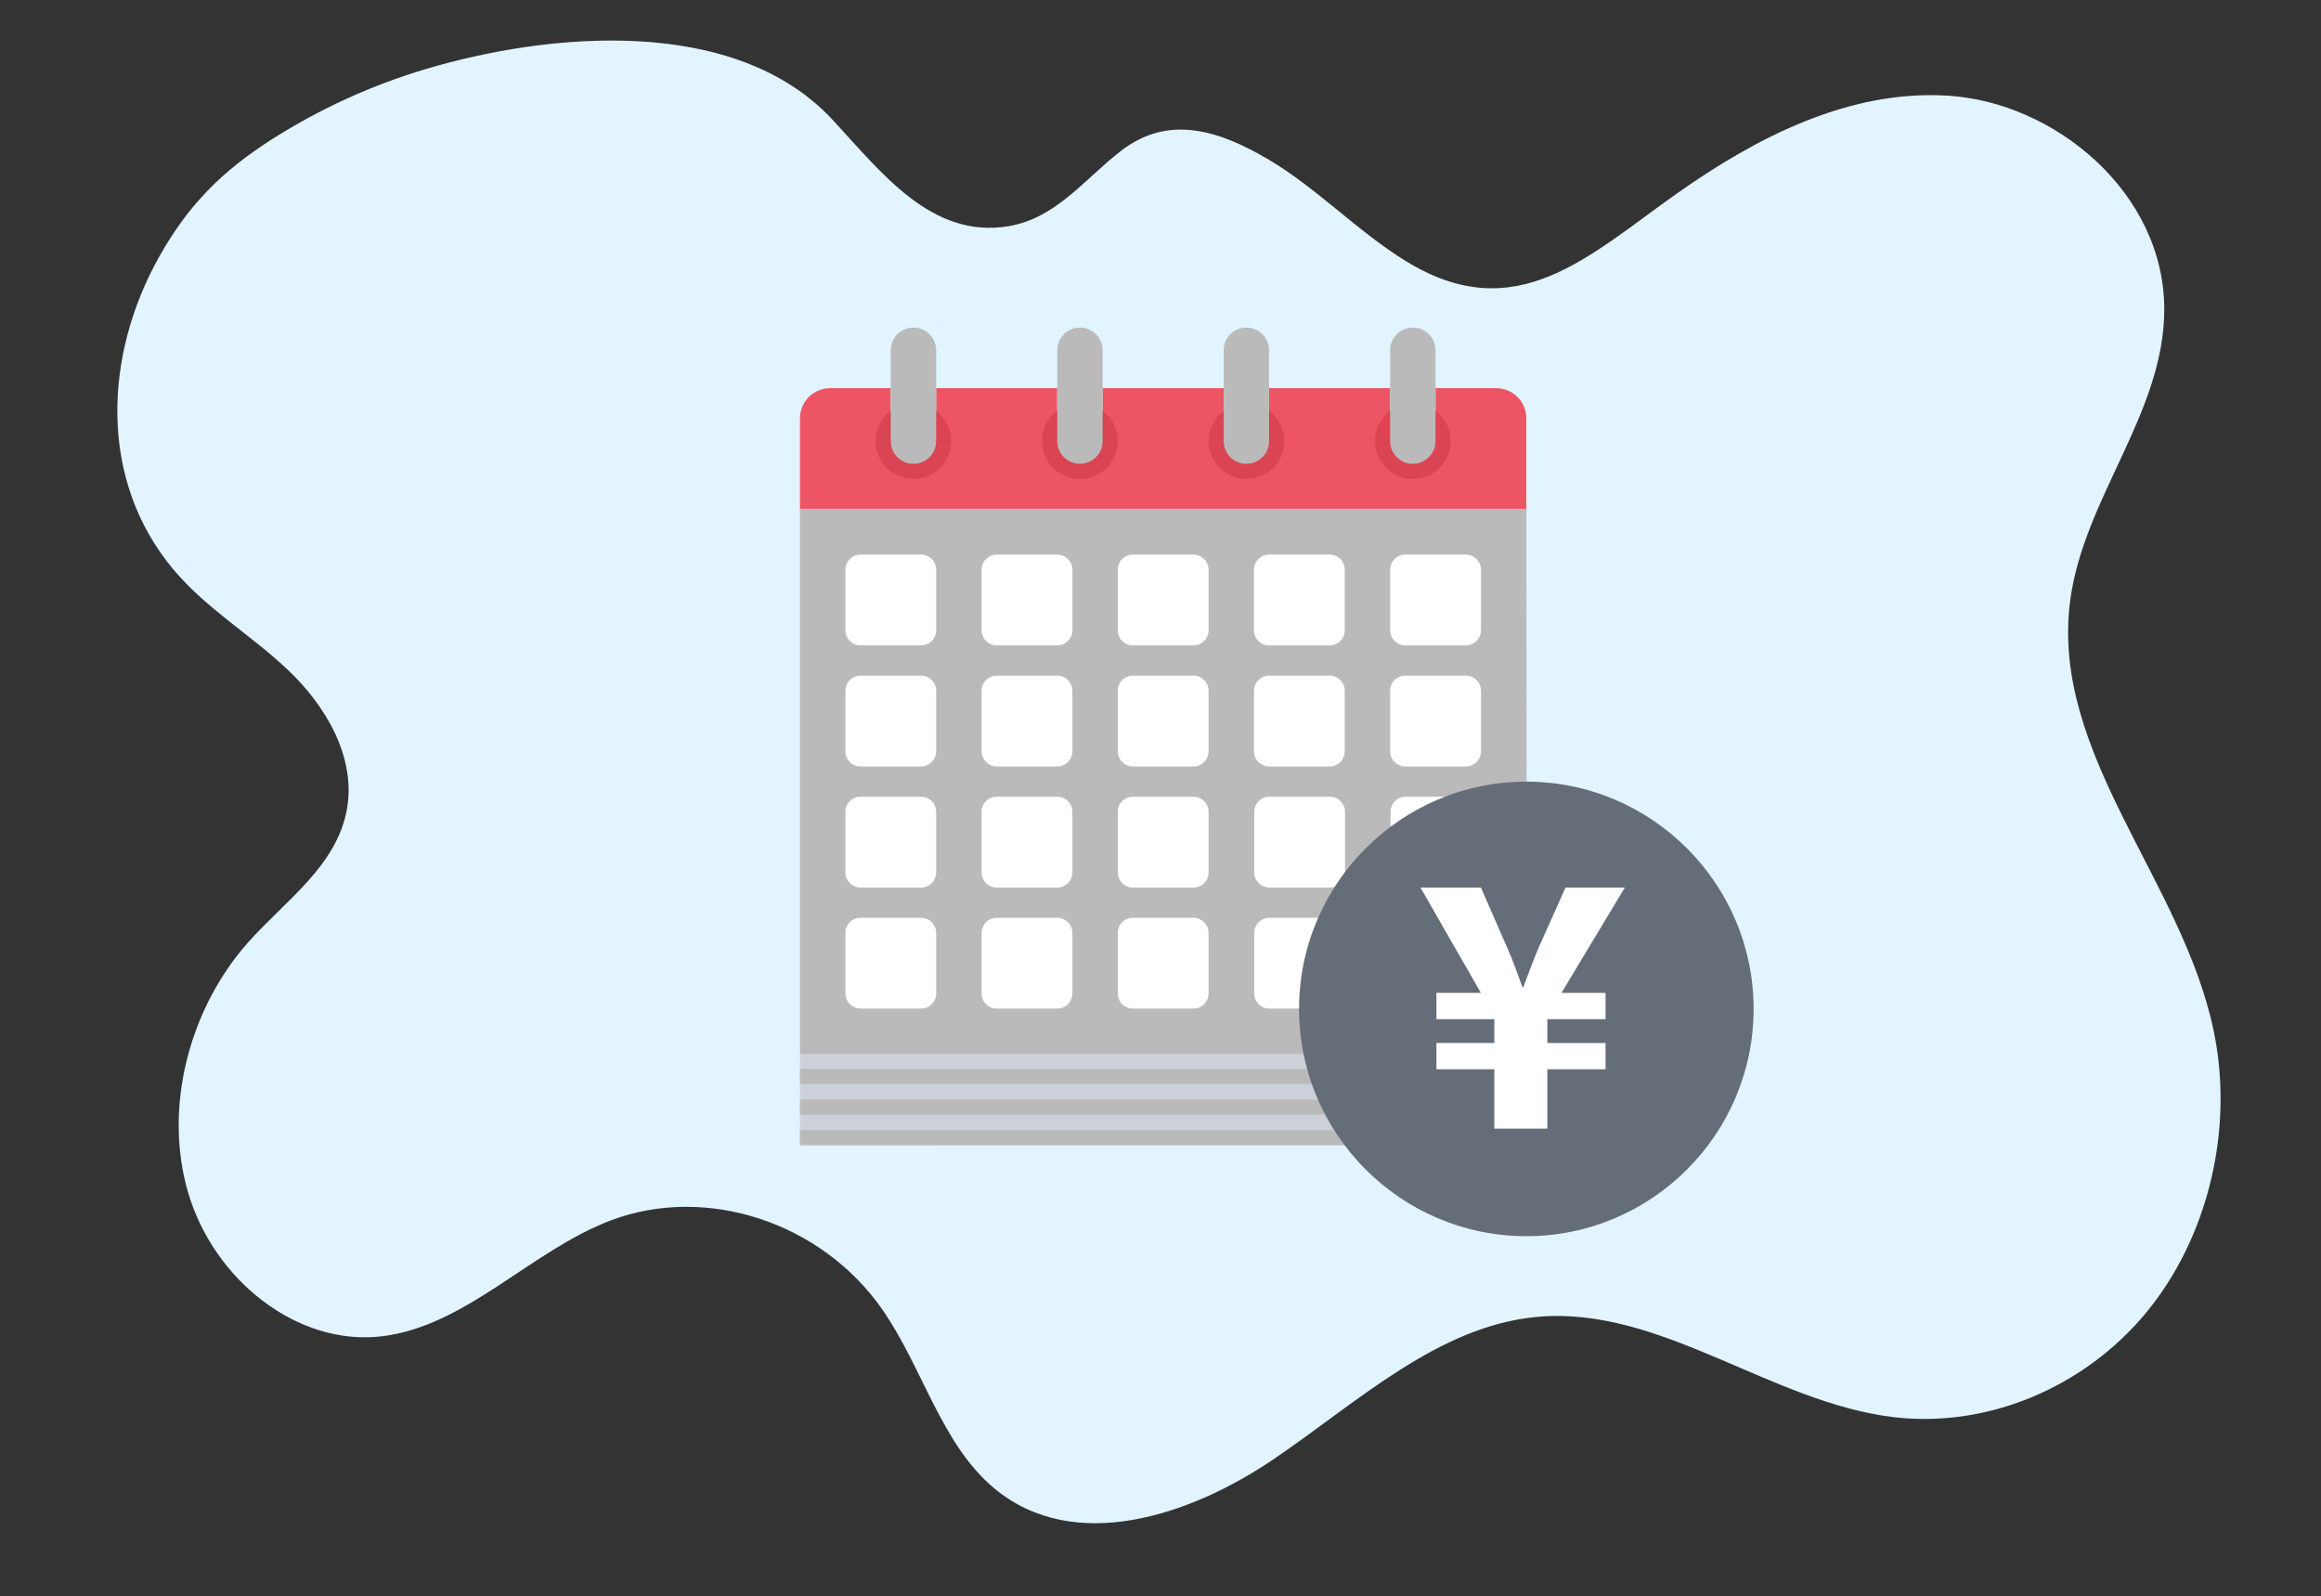 <?xml version="1.0" encoding="utf-8"?>
<!-- Generator: Adobe Illustrator 15.1.0, SVG Export Plug-In . SVG Version: 6.00 Build 0)  -->
<!DOCTYPE svg PUBLIC "-//W3C//DTD SVG 1.1//EN" "http://www.w3.org/Graphics/SVG/1.1/DTD/svg11.dtd">
<svg version="1.1" id="Layer_1" xmlns="http://www.w3.org/2000/svg" xmlns:xlink="http://www.w3.org/1999/xlink" x="0px" y="0px"
	 width="182.25px" height="125.334px" viewBox="35.083 -26.667 182.25 125.334"
	 enable-background="new 35.083 -26.667 182.25 125.334" xml:space="preserve">
<rect x="35.083" y="-26.667" width="182.25" height="125.334" fill="#333333" stroke="none"/>
<g>
</g>
<g>
	<path fill="#E1F4FF" d="M187.974-19.159c8.476,0.496,17.067,7.638,17.052,16.802c-0.012,8.168-6.384,14.858-7.401,22.952
		c-1.495,11.959,8.765,21.813,11.262,33.587c1.646,7.738-0.391,16.287-5.273,22.206c-4.895,5.926-12.518,9.087-19.834,8.216
		c-9.64-1.144-18.305-8.749-27.972-7.874c-7.788,0.699-14.109,6.691-20.724,11.18c-6.61,4.483-15.668,7.452-21.885,2.322
		c-4.196-3.459-5.653-9.508-8.828-14.069c-4.768-6.86-13.811-9.83-21.301-7.016c-6.328,2.393-11.42,8.368-18.087,9.119
		c-6.58,0.74-13.093-4.439-15.112-11.242c-2.018-6.808,0.145-14.613,4.735-19.743c2.916-3.263,6.932-5.971,7.719-10.42
		c0.727-4.1-1.693-8.135-4.603-10.895c-2.905-2.767-6.401-4.803-9.004-7.895C42.8,11.033,43.223,1.218,47.613-6.563
		c2.296-4.072,4.955-6.685,8.749-9.122c3.816-2.435,7.934-4.307,12.204-5.576c9.556-2.836,24.231-4.276,31.914,4.021
		c3.829,4.135,7.76,9.34,13.794,8.334c3.725-0.624,5.922-3.657,8.827-5.912c3.755-2.906,7.731-1.58,11.492,0.619
		c3.879,2.268,7.075,5.706,10.917,8.055c8.626,5.284,14.279-0.412,21.281-5.354C173.081-15.932,180.282-19.609,187.974-19.159z"/>
	<path opacity="0.3" fill="#FFFFFF" enable-background="new    " d="M128.007,26.51c-0.721,0-1.311-0.586-1.311-1.307
		c0-0.722,0.588-1.308,1.311-1.308c0.721,0,1.309,0.586,1.309,1.308C129.316,25.924,128.728,26.51,128.007,26.51z M128.007,24.047
		c-0.641,0-1.156,0.52-1.156,1.156c0,0.639,0.521,1.157,1.156,1.157c0.637,0,1.156-0.521,1.156-1.157
		C129.165,24.565,128.646,24.047,128.007,24.047z"/>
	<path d="M86.808,49.478c0.014-0.002,0.026-0.002,0.039-0.002v-0.033C86.835,49.453,86.822,49.465,86.808,49.478"/>
	<g>
		<g>
			<g>
				<g>
					<path fill="#CCD1D9" d="M147.84,56.08v3.588h-0.022h-49.92V56.08h49.92H147.84z"/>
				</g>
				<g>
					<path fill="#CCD1D9" d="M147.818,63.232l-49.92,0.023v-3.588h49.92h0.022v3.564H147.818z"/>
				</g>
				<g>
					<path fill="#BABABA" d="M97.898,57.269h49.942v1.188H97.898V57.269z"/>
				</g>
				<g>
					<path fill="#BABABA" d="M97.898,59.667h49.942v1.188H97.898V59.667z"/>
				</g>
				<g>
					<path fill="#BABABA" d="M97.898,62.066h49.942v1.188H97.898V62.066z"/>
				</g>
			</g>
			<g>
				<path fill="#ED5565" d="M154.933,6.185v7.13H97.898v-7.13c0-1.32,1.069-2.376,2.377-2.376h4.752v2.971
					c0,0.985,0.797,1.782,1.783,1.782c0.985,0,1.782-0.797,1.782-1.782V3.809h9.506v2.971c0,0.985,0.796,1.782,1.782,1.782
					s1.782-0.797,1.782-1.782V3.809h9.506v2.971c0,0.985,0.796,1.782,1.782,1.782s1.782-0.797,1.782-1.782V3.809h9.506v2.971
					c0,0.985,0.796,1.782,1.782,1.782s1.782-0.797,1.782-1.782V3.809h4.754C153.875,3.809,154.933,4.864,154.933,6.185
					L154.933,6.185z"/>
			</g>
			<g>
				<path fill="#FFFFFF" d="M102.651,46.585h4.753v4.752h-4.753V46.585z"/>
			</g>
			<g>
				<path fill="#FFFFFF" d="M124.04,46.585h4.753v4.752h-4.753V46.585z"/>
			</g>
			<g>
				<path fill="#FFFFFF" d="M134.756,46.585h4.623c-0.583,1.484-0.94,3.089-1.06,4.752h-3.563V46.585L134.756,46.585z"/>
			</g>
			<g>
				<path fill="#FFFFFF" d="M124.04,37.078h4.753v4.754h-4.753V37.078z"/>
			</g>
			<g>
				<path fill="#FFFFFF" d="M113.345,46.585h4.753v4.752h-4.753V46.585z"/>
			</g>
			<g>
				<path fill="#FFFFFF" d="M102.651,27.573h4.753v4.753h-4.753V27.573z"/>
			</g>
			<g>
				<path fill="#FFFFFF" d="M102.651,37.078h4.753v4.754h-4.753V37.078z"/>
			</g>
			<g>
				<path fill="#FFFFFF" d="M113.345,37.078h4.753v4.754h-4.753V37.078z"/>
			</g>
			<g>
				<path fill="#FFFFFF" d="M134.733,27.573h4.753v4.753h-4.753V27.573z"/>
			</g>
			<g>
				<path fill="#FFFFFF" d="M134.756,37.078h4.754v4.754h-4.754V37.078z"/>
			</g>
			<g>
				<path fill="#FFFFFF" d="M113.345,18.067h4.753v4.753h-4.753V18.067z"/>
			</g>
			<g>
				<path fill="#FFFFFF" d="M113.345,27.573h4.753v4.753h-4.753V27.573z"/>
			</g>
			<g>
				<path fill="#FFFFFF" d="M134.733,18.067h4.753v4.753h-4.753V18.067z"/>
			</g>
			<g>
				<path fill="#FFFFFF" d="M124.04,27.573h4.753v4.753h-4.753V27.573z"/>
			</g>
			<g>
				<path fill="#FFFFFF" d="M145.427,27.573h4.753v4.753h-4.753V27.573z"/>
			</g>
			<g>
				<path fill="#FFFFFF" d="M124.04,18.067h4.753v4.753h-4.753V18.067z"/>
			</g>
			<g>
				<path fill="#FFFFFF" d="M145.427,18.067h4.753v4.753h-4.753V18.067z"/>
			</g>
			<g>
				<path fill="#BABABA" d="M139.51,41.832v-4.754h-4.754v4.754H139.51z M154.933,35.891c-7.095,0-13.154,4.441-15.554,10.694
					h-4.623v4.752h3.565c-0.034,0.393-0.047,0.809-0.047,1.213c0,1.211,0.13,2.398,0.381,3.541H97.898V13.314h57.035l0.023,22.576
					C154.945,35.891,154.945,35.891,154.933,35.891z M150.18,32.326v-4.753h-4.753v4.753H150.18z M150.18,22.82v-4.753h-4.753v4.753
					H150.18z M139.486,32.326v-4.753h-4.753v4.753H139.486z M139.486,22.82v-4.753h-4.753v4.753H139.486z M128.792,51.337v-4.752
					h-4.753v4.752H128.792z M128.792,41.832v-4.754h-4.753v4.754H128.792z M128.792,32.326v-4.753h-4.753v4.753H128.792z
					 M128.792,22.82v-4.753h-4.753v4.753H128.792z M118.098,51.337v-4.752h-4.753v4.752H118.098z M118.098,41.832v-4.754h-4.753
					v4.754H118.098z M118.098,32.326v-4.753h-4.753v4.753H118.098z M118.098,22.82v-4.753h-4.753v4.753H118.098z M107.404,51.337
					v-4.752h-4.753v4.752H107.404z M107.404,41.832v-4.754h-4.753v4.754H107.404z M107.404,32.326v-4.753h-4.753v4.753H107.404z
					 M107.404,22.82v-4.753h-4.753v4.753H107.404z"/>
			</g>
			<g>
				<path fill="#FFFFFF" d="M102.651,18.067h4.753v4.753h-4.753V18.067z"/>
			</g>
			<g>
				<path fill="#FFFFFF" d="M107.407,24.009h-4.754c-0.656,0-1.188-0.531-1.188-1.188v-4.753c0-0.657,0.531-1.188,1.188-1.188h4.754
					c0.656,0,1.188,0.531,1.188,1.188v4.753C108.594,23.478,108.063,24.009,107.407,24.009z M103.841,21.632h2.377v-2.377h-2.377
					V21.632z"/>
			</g>
			<g>
				<path fill="#FFFFFF" d="M118.1,24.009h-4.752c-0.658,0-1.188-0.531-1.188-1.188v-4.753c0-0.657,0.53-1.188,1.188-1.188h4.752
					c0.657,0,1.188,0.531,1.188,1.188v4.753C119.289,23.478,118.757,24.009,118.1,24.009z M114.536,21.632h2.376v-2.377h-2.376
					V21.632z"/>
			</g>
			<g>
				<path fill="#FFFFFF" d="M128.794,24.009h-4.753c-0.657,0-1.188-0.531-1.188-1.188v-4.753c0-0.657,0.531-1.188,1.188-1.188h4.753
					c0.657,0,1.188,0.531,1.188,1.188v4.753C129.983,23.478,129.452,24.009,128.794,24.009z M125.23,21.632h2.377v-2.377h-2.377
					V21.632z"/>
			</g>
			<g>
				<path fill="#FFFFFF" d="M139.488,24.009h-4.753c-0.656,0-1.188-0.531-1.188-1.188v-4.753c0-0.657,0.531-1.188,1.188-1.188h4.753
					c0.657,0,1.188,0.531,1.188,1.188v4.753C140.676,23.478,140.145,24.009,139.488,24.009z M135.924,21.632h2.376v-2.377h-2.376
					V21.632z"/>
			</g>
			<g>
				<path fill="#FFFFFF" d="M107.407,33.514h-4.754c-0.656,0-1.188-0.531-1.188-1.188v-4.753c0-0.657,0.531-1.188,1.188-1.188h4.754
					c0.656,0,1.188,0.531,1.188,1.188v4.753C108.594,32.982,108.063,33.514,107.407,33.514z M103.841,31.138h2.377v-2.377h-2.377
					V31.138z"/>
			</g>
			<g>
				<path fill="#FFFFFF" d="M118.1,33.514h-4.752c-0.658,0-1.188-0.531-1.188-1.188v-4.753c0-0.657,0.53-1.188,1.188-1.188h4.752
					c0.657,0,1.188,0.531,1.188,1.188v4.753C119.289,32.982,118.757,33.514,118.1,33.514z M114.536,31.138h2.376v-2.377h-2.376
					V31.138z"/>
			</g>
			<g>
				<path fill="#FFFFFF" d="M128.794,33.514h-4.753c-0.657,0-1.188-0.531-1.188-1.188v-4.753c0-0.657,0.531-1.188,1.188-1.188h4.753
					c0.657,0,1.188,0.531,1.188,1.188v4.753C129.983,32.982,129.452,33.514,128.794,33.514z M125.23,31.138h2.377v-2.377h-2.377
					V31.138z"/>
			</g>
			<g>
				<path fill="#FFFFFF" d="M107.407,43.02h-4.754c-0.656,0-1.188-0.531-1.188-1.188v-4.754c0-0.656,0.531-1.188,1.188-1.188h4.754
					c0.656,0,1.188,0.531,1.188,1.188v4.754C108.594,42.488,108.063,43.02,107.407,43.02z M103.841,40.644h2.377v-2.376h-2.377
					V40.644z"/>
			</g>
			<g>
				<path fill="#FFFFFF" d="M118.1,43.02h-4.752c-0.658,0-1.188-0.531-1.188-1.188v-4.754c0-0.656,0.53-1.188,1.188-1.188h4.752
					c0.657,0,1.188,0.531,1.188,1.188v4.754C119.289,42.488,118.757,43.02,118.1,43.02z M114.536,40.644h2.376v-2.376h-2.376V40.644
					z"/>
			</g>
			<g>
				<path fill="#FFFFFF" d="M128.794,43.02h-4.753c-0.657,0-1.188-0.531-1.188-1.188v-4.754c0-0.656,0.531-1.188,1.188-1.188h4.753
					c0.657,0,1.188,0.531,1.188,1.188v4.754C129.983,42.488,129.452,43.02,128.794,43.02z M125.23,40.644h2.377v-2.376h-2.377
					V40.644z"/>
			</g>
			<g>
				<path fill="#FFFFFF" d="M139.51,43.02h-4.754c-0.656,0-1.188-0.531-1.188-1.188v-4.754c0-0.656,0.531-1.188,1.188-1.188h4.754
					c0.656,0,1.188,0.531,1.188,1.188v4.754C140.698,42.488,140.167,43.02,139.51,43.02z M135.945,40.644h2.377v-2.376h-2.377
					V40.644z"/>
			</g>
			<g>
				<path fill="#FFFFFF" d="M145.462,37.078h4.753v4.754h-4.753V37.078z"/>
			</g>
			<g>
				<path fill="#FFFFFF" d="M150.212,43.02h-4.752c-0.657,0-1.188-0.531-1.188-1.188v-4.754c0-0.656,0.531-1.188,1.188-1.188h4.752
					c0.658,0,1.189,0.531,1.189,1.188v4.754C151.402,42.488,150.869,43.02,150.212,43.02z M146.649,40.644h2.376v-2.376h-2.376
					V40.644z"/>
			</g>
			<g>
				<path fill="#FFFFFF" d="M138.319,52.525h-3.563c-0.656,0-1.188-0.529-1.188-1.188v-4.752c0-0.657,0.531-1.188,1.188-1.188h4.623
					c0.656,0,1.188,0.531,1.188,1.188c0,0.656-0.532,1.188-1.188,1.188h-3.435v2.377h2.374c0.657,0,1.188,0.531,1.188,1.188
					C139.507,51.996,138.976,52.525,138.319,52.525L138.319,52.525z"/>
			</g>
			<g>
				<path fill="#FFFFFF" d="M107.407,52.525h-4.754c-0.656,0-1.188-0.529-1.188-1.188v-4.752c0-0.657,0.531-1.188,1.188-1.188h4.754
					c0.656,0,1.188,0.531,1.188,1.188v4.752C108.594,51.996,108.063,52.525,107.407,52.525z M103.841,50.15h2.377v-2.377h-2.377
					V50.15z"/>
			</g>
			<g>
				<path fill="#FFFFFF" d="M118.1,52.525h-4.752c-0.658,0-1.188-0.529-1.188-1.188v-4.752c0-0.657,0.53-1.188,1.188-1.188h4.752
					c0.657,0,1.188,0.531,1.188,1.188v4.752C119.289,51.996,118.757,52.525,118.1,52.525z M114.536,50.15h2.376v-2.377h-2.376V50.15
					z"/>
			</g>
			<g>
				<path fill="#FFFFFF" d="M128.794,52.525h-4.753c-0.657,0-1.188-0.529-1.188-1.188v-4.752c0-0.657,0.531-1.188,1.188-1.188h4.753
					c0.657,0,1.188,0.531,1.188,1.188v4.752C129.983,51.996,129.452,52.525,128.794,52.525z M125.23,50.15h2.377v-2.377h-2.377
					V50.15z"/>
			</g>
			<g>
				<path fill="#FFFFFF" d="M139.488,33.514h-4.753c-0.656,0-1.188-0.531-1.188-1.188v-4.753c0-0.657,0.531-1.188,1.188-1.188h4.753
					c0.657,0,1.188,0.531,1.188,1.188v4.753C140.676,32.982,140.145,33.514,139.488,33.514z M135.924,31.138h2.376v-2.377h-2.376
					V31.138z"/>
			</g>
			<g>
				<path fill="#FFFFFF" d="M150.183,33.514h-4.754c-0.657,0-1.188-0.531-1.188-1.188v-4.753c0-0.657,0.53-1.188,1.188-1.188h4.754
					c0.656,0,1.188,0.531,1.188,1.188v4.753C151.371,32.982,150.839,33.514,150.183,33.514z M146.618,31.138h2.376v-2.377h-2.376
					V31.138z"/>
			</g>
			<g>
				<path fill="#FFFFFF" d="M150.183,24.009h-4.754c-0.657,0-1.188-0.531-1.188-1.188v-4.753c0-0.657,0.53-1.188,1.188-1.188h4.754
					c0.656,0,1.188,0.531,1.188,1.188v4.753C151.371,23.478,150.839,24.009,150.183,24.009z M146.618,21.632h2.376v-2.377h-2.376
					V21.632z"/>
			</g>
			<g>
				<path fill="#656D78" d="M154.935,70.396c-9.84,0-17.845-8.004-17.845-17.844c0-9.84,8.004-17.845,17.845-17.845
					c9.838,0,17.845,8.005,17.845,17.845C172.78,62.392,164.773,70.396,154.935,70.396L154.935,70.396z M154.935,37.083
					c-8.529,0-15.469,6.939-15.469,15.469c0,8.529,6.939,15.469,15.469,15.469s15.469-6.939,15.469-15.469
					C170.404,44.022,163.464,37.083,154.935,37.083L154.935,37.083z"/>
			</g>
			<g>
				<g>
					<circle fill="#DA4453" cx="106.802" cy="7.969" r="2.971"/>
				</g>
				<g>
					<circle fill="#DA4453" cx="119.876" cy="7.969" r="2.972"/>
				</g>
				<g>
					<circle fill="#DA4453" cx="132.951" cy="7.969" r="2.971"/>
				</g>
				<g>
					<circle fill="#DA4453" cx="146.024" cy="7.969" r="2.971"/>
				</g>
			</g>
			<g>
				<g>
					<path fill="#BABABA" d="M108.592,3.809v4.16c0,0.985-0.797,1.782-1.782,1.782c-0.986,0-1.783-0.797-1.783-1.782v-4.16V0.838
						c0-0.986,0.797-1.782,1.783-1.782c0.985,0,1.782,0.796,1.782,1.782V3.809z"/>
				</g>
				<g>
					<path fill="#BABABA" d="M134.733,3.809v4.16c0,0.985-0.796,1.782-1.782,1.782s-1.782-0.797-1.782-1.782v-4.16V0.838
						c0-0.986,0.796-1.782,1.782-1.782s1.782,0.796,1.782,1.782V3.809z"/>
				</g>
				<g>
					<path fill="#BABABA" d="M121.663,3.809v4.16c0,0.985-0.796,1.782-1.782,1.782s-1.782-0.797-1.782-1.782v-4.16V0.838
						c0-0.986,0.796-1.782,1.782-1.782s1.782,0.796,1.782,1.782V3.809z"/>
				</g>
				<g>
					<path fill="#BABABA" d="M147.803,3.809v4.16c0,0.985-0.796,1.782-1.782,1.782s-1.782-0.797-1.782-1.782v-4.16V0.838
						c0-0.986,0.796-1.782,1.782-1.782s1.782,0.796,1.782,1.782V3.809z"/>
				</g>
			</g>
			<path fill="#656D78" d="M154.957,35.891c-0.012,0-0.012,0-0.023,0c-7.095,0-13.154,4.441-15.554,10.694
				c-0.583,1.484-0.94,3.089-1.06,4.752c-0.034,0.393-0.046,0.809-0.046,1.213c0,1.211,0.13,2.398,0.381,3.541
				c0.271,1.258,0.675,2.445,1.211,3.576c0.618,1.281,1.379,2.482,2.294,3.553c3.043,3.66,7.641,5.986,12.773,5.986
				c9.196,0,16.658-7.461,16.658-16.658C171.591,43.364,164.142,35.902,154.957,35.891z"/>
		</g>
		<g>
			<path fill="#656D78" d="M154.953,54.916c-0.657,0-1.188-0.529-1.188-1.188V50.16c0-0.656,0.53-1.187,1.188-1.187
				s1.188,0.531,1.188,1.187v3.568C156.141,54.386,155.61,54.916,154.953,54.916z"/>
		</g>
	</g>
	<g>
		<path fill="#FFFFFF" d="M152.42,61.951V57.29h-4.545v-2.064h4.545v-1.868h-4.545v-2.066h3.492l-4.747-8.271h4.747l2.038,4.661
			c0.525,1.161,0.845,2.152,1.228,3.176h0.058c0.377-0.963,0.755-2.071,1.251-3.209l2.069-4.627h4.658l-4.978,8.271h3.463v2.066
			h-4.572v1.868h4.572v2.064h-4.572v4.661H152.42z"/>
	</g>
</g>
</svg>
